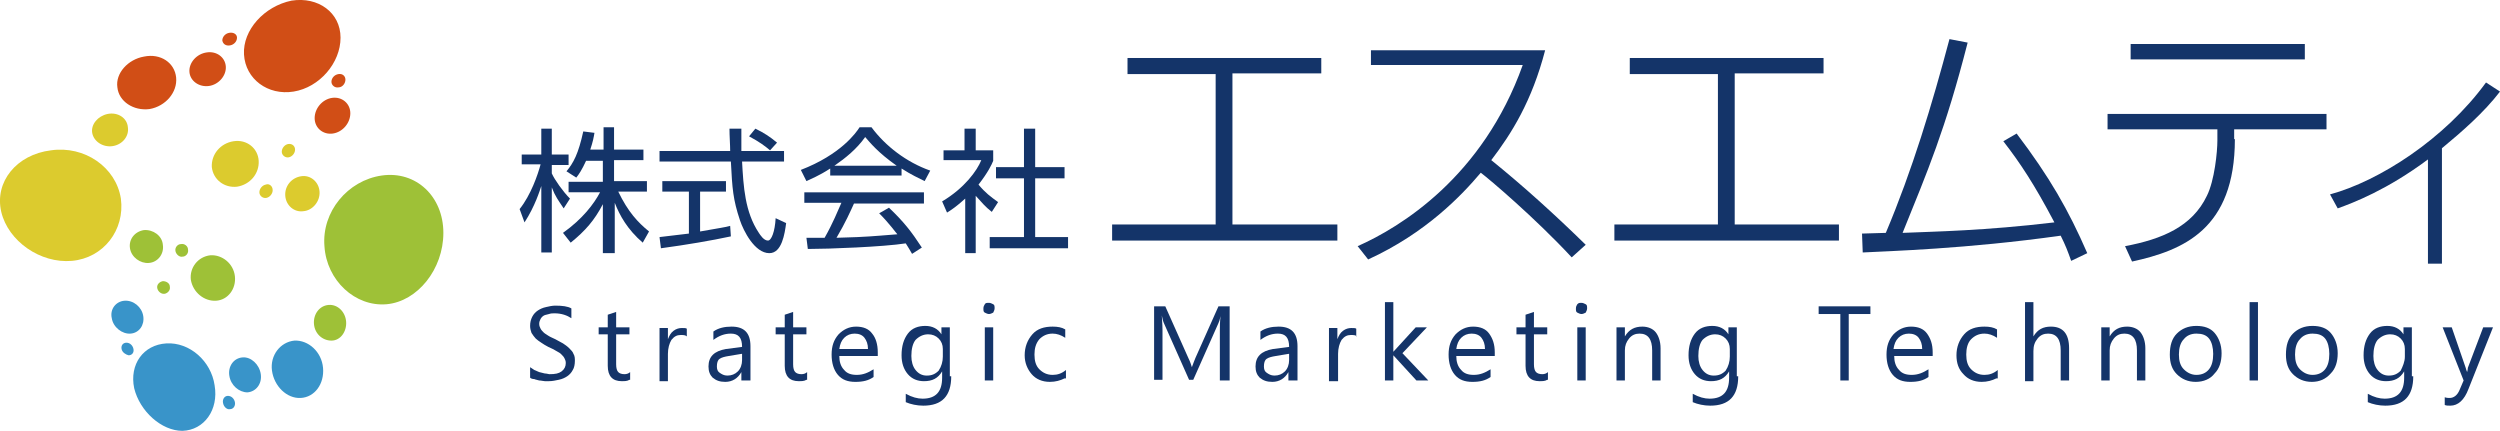 <?xml version="1.0" encoding="UTF-8"?>
<svg id="_レイヤー_1" data-name="レイヤー_1" xmlns="http://www.w3.org/2000/svg" version="1.1" viewBox="0 0 357.38 61.59">
  <!-- Generator: Adobe Illustrator 30.0.0, SVG Export Plug-In . SVG Version: 2.1.1 Build 123)  -->
  <defs>
    <style>
      .st0 {
        fill: #dccb2e;
      }

      .st1 {
        fill: #d14e16;
      }

      .st2 {
        fill: #3994c9;
      }

      .st3 {
        fill: #143469;
      }

      .st4 {
        fill: #9ec137;
      }
    </style>
  </defs>
  <g>
    <path class="st3" d="M80.58,29.79c-.8-1.2-1.2-1.7-1.7-3v9.3h-1.5v-9.5c-.2.6-.9,2.9-2.4,5.2l-.7-1.9c1.6-2,2.6-4.9,3-6.4h-2.7v-1.4h2.8v-3.7h1.5v3.7h2.4v1.5h-2.4v1.2c.4.9,1.6,2.6,2.6,3.6l-.9,1.4ZM87.68,36.19h-1.5v-7c-1.2,2.3-2.5,3.8-4.6,5.5l-1.1-1.4c2.8-2,4.4-4.1,5.3-5.8h-4.5v-1.5h4.9v-3h-2.4c-.6,1.3-1,1.9-1.4,2.4l-1.4-.9c1-1.2,1.7-2.5,2.4-5.7l1.6.2c-.1.6-.2,1.2-.6,2.4h1.9v-3.2h1.5v3.2h4.2v1.5h-4.2v3h4.7v1.5h-4.1c1.4,2.9,2.8,4.4,4.4,5.7l-.9,1.6c-2.2-1.9-3.3-3.9-4-5.7v7.2h-.2Z"/>
    <path class="st3" d="M104.48,33.79c-2.8.6-6.3,1.2-10,1.7l-.2-1.6c.8-.1,1.8-.2,4.2-.5v-6h-3.8v-1.5h9.1v1.5h-3.7v5.7c2.8-.5,3.6-.6,4.3-.8l.1,1.5ZM105.98,18.39v3.2h6.1v1.5h-6c.2,3.6.4,7.2,2.4,10.2.2.3.7,1.1,1.3,1.1.5,0,1-1.3,1.1-3.2l1.5.7c-.2,1.5-.6,4.3-2.4,4.3-2.1,0-3.7-3.2-4.2-4.7-1-3-1.1-4.5-1.3-8.4h-10.2v-1.5h10.1c0-.9-.1-2.1-.1-3.2h1.7ZM110.08,21.49c-.7-.6-1.5-1.2-3-2l.9-1.1c1.4.7,2,1.1,3.1,2l-1,1.1Z"/>
    <path class="st3" d="M128.78,25.09h-10.1v-1c-1.7,1.1-2.8,1.5-3.4,1.8l-.8-1.6c5.7-2.2,7.9-5.3,8.4-6.1h1.7c2,2.7,5,5,8.4,6.2l-.8,1.5c-.8-.4-1.9-.9-3.3-1.8v1h-.1ZM127.08,29.69c2.1,2,3.2,3.4,4.7,5.7l-1.4.9c-.3-.5-.5-.9-.9-1.5-3.2.5-11,.8-14,.8l-.2-1.6h2.6c1.2-2.1,1.9-3.9,2.4-5h-5.3v-1.5h17.1v1.6h-10c-.5,1.1-1.2,2.7-2.5,4.9.5,0,2.6-.1,3-.1,2.3-.1,4.3-.3,5.7-.4-.2-.2-1.1-1.5-2.6-3l1.4-.8ZM128.18,23.69c-2.7-1.9-3.8-3.3-4.5-4.1-1.2,1.7-2.8,3-4.4,4.1h8.9Z"/>
    <path class="st3" d="M139.48,36.19h-1.5v-7.8c-1.2,1.1-2.1,1.7-2.6,2l-.7-1.6c3.2-1.9,5-4.4,5.6-5.9h-5.4v-1.4h3v-3.1h1.6v3.1h2.5v1.5c-.2.5-.7,1.6-2.1,3.4,1,1.2,1.7,1.7,2.8,2.5l-.9,1.4c-1-.8-1.2-1.1-2.3-2.3v8.2h0ZM147.98,18.39v5.5h4.2v1.6h-4.2v8.4h4.7v1.6h-11.2v-1.6h4.9v-8.4h-4v-1.6h4v-5.5h1.6Z"/>
    <path class="st3" d="M176.28,32.09h14.9v2.3h-32.2v-2.3h14.8V10.59h-12.6v-2.3h27.7v2.2h-12.7v21.6h.1Z"/>
    <path class="st3" d="M220.88,7.19c-1.9,7.3-4.8,11.9-7.7,15.7,4.7,3.8,9.1,7.8,13.5,12.1l-2,1.8c-5.3-5.7-11.8-11.2-13-12.1-2.7,3.2-7.8,8.6-16.1,12.4l-1.5-1.9c6.1-2.7,17.9-9.9,23.6-25.9h-21.7v-2.1h24.9Z"/>
    <path class="st3" d="M247.98,32.09h14.9v2.3h-32.1v-2.3h14.8V10.59h-12.6v-2.3h27.7v2.2h-12.7v21.6Z"/>
    <path class="st3" d="M266.18,33.39c.5,0,2.9-.1,3.4-.1,3.8-9,6.6-18.3,9.1-27.7l2.6.5c-3.2,12.5-5.7,18.3-9.3,27.2,4.7-.2,11.6-.3,21.7-1.5-2.9-5.5-4.9-8.5-7.3-11.6l1.9-1.1c4.7,6.2,7.4,10.9,10.1,17.1l-2.3,1.1c-.5-1.4-.8-2.2-1.5-3.6-13.5,1.9-24.6,2.2-28.3,2.4l-.1-2.7Z"/>
    <path class="st3" d="M319.48,19.89c0,12.9-7.4,15.9-14.7,17.5l-1-2.2c5.3-1,9.6-2.8,11.7-7.2,1.1-2.2,1.5-6.3,1.5-7.9v-1.6h-15.7v-2.2h31.3v2.2h-13.2v1.4h.1ZM329.48,6.29v2.2h-24.9v-2.2h24.9Z"/>
    <path class="st3" d="M349.18,37.69h-2.1v-14.9c-5.9,4.4-10.7,6.2-12.9,7l-1.1-2c7-1.9,16.4-7.9,22.3-16l2,1.3c-2.3,3-5.4,5.7-8.3,8.1v16.5h.1Z"/>
  </g>
  <g>
    <path class="st3" d="M75.78,53.99v-1.5c.2.1.4.3.6.4s.5.2.7.3c.3.1.5.1.8.2.3,0,.5.1.7.1.8,0,1.3-.1,1.7-.4.4-.3.6-.7.6-1.2,0-.3-.1-.5-.2-.7s-.3-.4-.5-.6c-.2-.2-.5-.3-.8-.5s-.6-.3-1-.5-.7-.4-1-.6c-.3-.2-.6-.4-.8-.6-.2-.2-.4-.5-.6-.8-.1-.3-.2-.6-.2-1,0-.5.1-.9.3-1.3s.5-.7.8-.9.7-.4,1.2-.5c.4-.1.9-.2,1.3-.2,1,0,1.8.1,2.3.4v1.4c-.6-.4-1.4-.7-2.4-.7-.3,0-.5,0-.8.1s-.5.1-.7.2-.4.3-.5.5-.2.4-.2.7.1.5.2.7.3.4.4.5c.2.2.4.3.7.5.3.2.6.3,1,.5s.7.4,1.1.6c.3.2.6.4.9.7s.5.5.6.8c.2.3.2.7.2,1,0,.5-.1,1-.3,1.3-.2.4-.5.7-.8.9s-.7.4-1.2.5-.9.2-1.4.2h-.6c-.2,0-.5-.1-.8-.1-.3-.1-.5-.1-.7-.2-.3,0-.5-.1-.6-.2Z"/>
    <path class="st3" d="M89.98,54.29c-.3.2-.7.2-1.1.2-1.3,0-2-.7-2-2.2v-4.5h-1.3v-1h1.3v-1.8l1.2-.4v2.2h1.9v1h-1.9v4.3c0,.5.1.9.3,1.1.2.2.5.3.9.3.3,0,.6-.1.8-.3v1.1h-.1Z"/>
    <path class="st3" d="M98.18,48.09c-.2-.2-.5-.2-.9-.2-.5,0-.9.2-1.3.7-.3.5-.5,1.2-.5,2v3.9h-1.2v-7.6h1.2v1.6h0c.2-.5.4-.9.8-1.2s.8-.4,1.2-.4c.3,0,.6,0,.7.1,0,0,0,1.1,0,1.1Z"/>
    <path class="st3" d="M107.18,54.39h-1.2v-1.2h0c-.5.9-1.3,1.4-2.3,1.4-.8,0-1.3-.2-1.8-.6-.4-.4-.6-.9-.6-1.6,0-1.4.8-2.2,2.5-2.5l2.3-.3c0-1.3-.5-1.9-1.6-1.9-.9,0-1.7.3-2.5.9v-1.2c.7-.5,1.6-.7,2.6-.7,1.8,0,2.7.9,2.7,2.8v4.9h-.1ZM105.98,50.59l-1.8.3c-.6.1-1,.2-1.3.4s-.4.6-.4,1.1c0,.4.1.7.4.9s.6.4,1.1.4c.6,0,1.1-.2,1.5-.6.4-.4.6-1,.6-1.6v-.9h-.1Z"/>
    <path class="st3" d="M115.28,54.29c-.3.2-.7.2-1.1.2-1.3,0-2-.7-2-2.2v-4.5h-1.3v-1h1.3v-1.8l1.2-.4v2.2h1.9v1h-1.9v4.3c0,.5.1.9.3,1.1.2.2.5.3.9.3.3,0,.6-.1.8-.3v1.1h-.1Z"/>
    <path class="st3" d="M125.38,50.89h-5.4c0,.8.2,1.5.7,2,.4.5,1,.7,1.8.7.9,0,1.6-.3,2.4-.8v1.1c-.7.5-1.5.7-2.6.7s-1.9-.3-2.5-1-.9-1.7-.9-2.9.3-2.1,1-2.9c.7-.7,1.5-1.1,2.5-1.1s1.8.3,2.3,1c.5.6.8,1.5.8,2.7v.5h-.1ZM124.08,49.89c0-.7-.2-1.2-.5-1.6-.3-.4-.8-.6-1.4-.6s-1.1.2-1.5.6c-.4.4-.6.9-.7,1.6h4.1Z"/>
    <path class="st3" d="M135.98,53.79c0,2.8-1.3,4.2-4,4.2-.9,0-1.8-.2-2.5-.5v-1.2c.9.5,1.7.7,2.4.7,1.9,0,2.8-1,2.8-3v-.9h0c-.6,1-1.4,1.4-2.6,1.4-.9,0-1.7-.3-2.3-1s-.9-1.6-.9-2.7c0-1.3.3-2.3.9-3.1.6-.8,1.5-1.1,2.5-1.1s1.8.4,2.3,1.2h0v-1h1.2v7h.2ZM134.78,50.99v-1.1c0-.6-.2-1.1-.6-1.5-.4-.4-.9-.6-1.5-.6-.7,0-1.3.3-1.8.8-.4.5-.6,1.3-.6,2.3,0,.8.2,1.5.6,2,.4.5.9.8,1.6.8s1.2-.2,1.7-.7c.4-.6.6-1.3.6-2Z"/>
    <path class="st3" d="M141.38,44.89c-.2,0-.4-.1-.6-.2-.2-.1-.2-.3-.2-.6s.1-.4.2-.6.3-.2.6-.2c.2,0,.4.1.6.2s.2.3.2.6c0,.2-.1.4-.2.6-.2.1-.4.2-.6.2ZM141.98,54.39h-1.2v-7.6h1.2v7.6Z"/>
    <path class="st3" d="M152.18,54.09c-.6.3-1.3.5-2.1.5-1.1,0-2-.4-2.6-1.1s-1-1.6-1-2.7c0-1.2.4-2.2,1.1-3,.7-.8,1.7-1.1,2.9-1.1.7,0,1.3.1,1.8.4v1.2c-.6-.4-1.2-.6-1.8-.6-.8,0-1.4.3-1.9.8-.5.6-.7,1.3-.7,2.2s.2,1.6.7,2.1,1.1.8,1.9.8c.7,0,1.3-.2,1.9-.7v1.2h-.2Z"/>
    <path class="st3" d="M175.58,54.39h-1.2v-7.1c0-.6,0-1.2.1-2.1h0c-.1.5-.2.8-.3,1l-3.6,8.1h-.6l-3.6-8.1c-.1-.2-.2-.6-.3-1.1h0c0,.4.1,1.1.1,2.1v7.1h-1.2v-10.5h1.6l3.3,7.4c.3.6.4,1,.5,1.3h0c.2-.6.4-1,.5-1.3l3.3-7.4h1.6v10.6h-.2Z"/>
    <path class="st3" d="M185.38,54.39h-1.2v-1.2h0c-.5.9-1.3,1.4-2.3,1.4-.8,0-1.3-.2-1.8-.6-.4-.4-.6-.9-.6-1.6,0-1.4.8-2.2,2.5-2.5l2.3-.3c0-1.3-.5-1.9-1.6-1.9-.9,0-1.7.3-2.5.9v-1.2c.7-.5,1.6-.7,2.6-.7,1.8,0,2.7.9,2.7,2.8v4.9h-.1ZM184.18,50.59l-1.8.3c-.6.1-1,.2-1.3.4s-.4.6-.4,1.1c0,.4.1.7.4.9.3.2.6.4,1.1.4.6,0,1.1-.2,1.5-.6.4-.4.6-1,.6-1.6v-.9h-.1Z"/>
    <path class="st3" d="M193.98,48.09c-.2-.2-.5-.2-.9-.2-.5,0-.9.2-1.3.7-.3.5-.5,1.2-.5,2v3.9h-1.3v-7.6h1.2v1.6h0c.2-.5.4-.9.8-1.2.4-.3.8-.4,1.2-.4.3,0,.6,0,.7.1v1.1h.1Z"/>
    <path class="st3" d="M204.18,54.39h-1.7l-3.3-3.6h0v3.6h-1.2v-11.2h1.2v7.1h0l3.2-3.5h1.6l-3.5,3.7,3.7,3.9Z"/>
    <path class="st3" d="M213.48,50.89h-5.3c0,.8.2,1.5.7,2,.4.5,1,.7,1.8.7.9,0,1.6-.3,2.4-.8v1.1c-.7.5-1.5.7-2.6.7s-1.9-.3-2.5-1-.9-1.7-.9-2.9.3-2.1,1-2.9c.7-.7,1.5-1.1,2.5-1.1s1.8.3,2.3,1,.8,1.5.8,2.7v.5h-.2ZM212.28,49.89c0-.7-.2-1.2-.5-1.6-.3-.4-.8-.6-1.4-.6s-1.1.2-1.5.6c-.4.4-.6.9-.7,1.6h4.1Z"/>
    <path class="st3" d="M221.18,54.29c-.3.2-.7.2-1.1.2-1.3,0-2-.7-2-2.2v-4.5h-1.3v-1h1.3v-1.8l1.2-.4v2.2h1.9v1h-1.9v4.3c0,.5.1.9.3,1.1.2.2.5.3.9.3.3,0,.6-.1.8-.3v1.1h-.1Z"/>
    <path class="st3" d="M226.08,44.89c-.2,0-.4-.1-.6-.2-.2-.1-.2-.3-.2-.6s.1-.4.2-.6c.2-.2.3-.2.6-.2.2,0,.4.1.6.2s.2.3.2.6c0,.2-.1.4-.2.6-.2.1-.4.2-.6.2ZM226.68,54.39h-1.2v-7.6h1.2v7.6Z"/>
    <path class="st3" d="M237.38,54.39h-1.2v-4.3c0-1.6-.6-2.4-1.8-2.4-.6,0-1.1.2-1.5.7s-.6,1-.6,1.7v4.3h-1.2v-7.6h1.2v1.3h0c.6-1,1.4-1.4,2.5-1.4.8,0,1.5.3,1.9.8s.7,1.3.7,2.3v4.6h0Z"/>
    <path class="st3" d="M248.48,53.79c0,2.8-1.3,4.2-4,4.2-.9,0-1.8-.2-2.5-.5v-1.2c.9.5,1.7.7,2.4.7,1.9,0,2.8-1,2.8-3v-.9h0c-.6,1-1.4,1.4-2.6,1.4-.9,0-1.7-.3-2.3-1s-.9-1.6-.9-2.7c0-1.3.3-2.3.9-3.1.6-.8,1.5-1.1,2.5-1.1s1.8.4,2.3,1.2h0v-1h1.2v7h.2ZM247.28,50.99v-1.1c0-.6-.2-1.1-.6-1.5-.4-.4-.9-.6-1.5-.6-.7,0-1.3.3-1.8.8-.4.5-.6,1.3-.6,2.3,0,.8.2,1.5.6,2,.4.5.9.8,1.6.8s1.2-.2,1.7-.7c.4-.6.6-1.3.6-2Z"/>
    <path class="st3" d="M267.38,44.89h-3.1v9.5h-1.2v-9.5h-3.1v-1.1h7.4v1.1Z"/>
    <path class="st3" d="M276.08,50.89h-5.3c0,.8.2,1.5.7,2,.4.5,1,.7,1.8.7.9,0,1.6-.3,2.4-.8v1.1c-.7.5-1.5.7-2.6.7s-1.9-.3-2.5-1-.9-1.7-.9-2.9.3-2.1,1-2.9c.7-.7,1.5-1.1,2.5-1.1s1.8.3,2.3,1,.8,1.5.8,2.7v.5h-.2ZM274.78,49.89c0-.7-.2-1.2-.5-1.6-.3-.4-.8-.6-1.4-.6s-1.1.2-1.5.6c-.4.4-.6.9-.7,1.6h4.1Z"/>
    <path class="st3" d="M285.38,54.09c-.6.3-1.3.5-2.1.5-1.1,0-2-.4-2.6-1.1-.7-.7-1-1.6-1-2.7,0-1.2.4-2.2,1.1-3s1.7-1.1,2.9-1.1c.7,0,1.3.1,1.8.4v1.2c-.6-.4-1.2-.6-1.8-.6-.8,0-1.4.3-1.9.8s-.7,1.3-.7,2.2.2,1.6.7,2.1,1.1.8,1.9.8c.7,0,1.3-.2,1.9-.7v1.2h-.2Z"/>
    <path class="st3" d="M295.78,54.39h-1.2v-4.3c0-1.6-.6-2.4-1.8-2.4-.6,0-1.1.2-1.5.7s-.6,1-.6,1.8v4.3h-1.2v-11.3h1.2v4.9h0c.6-1,1.4-1.4,2.5-1.4,1.7,0,2.6,1,2.6,3.1v4.6Z"/>
    <path class="st3" d="M306.68,54.39h-1.2v-4.3c0-1.6-.6-2.4-1.8-2.4-.6,0-1.1.2-1.5.7s-.6,1-.6,1.7v4.3h-1.2v-7.6h1.2v1.3h0c.6-1,1.4-1.4,2.5-1.4.8,0,1.5.3,1.9.8s.7,1.3.7,2.3v4.6Z"/>
    <path class="st3" d="M313.88,54.59c-1.1,0-2-.4-2.7-1.1s-1-1.6-1-2.8c0-1.3.3-2.3,1-3s1.6-1.1,2.8-1.1c1.1,0,2,.3,2.6,1s1,1.7,1,2.9-.3,2.2-1,2.9c-.6.8-1.6,1.2-2.7,1.2ZM313.98,47.69c-.8,0-1.4.3-1.8.8-.5.5-.7,1.3-.7,2.2s.2,1.6.7,2.1,1.1.8,1.8.8c.8,0,1.4-.3,1.8-.8s.6-1.2.6-2.2c0-.9-.2-1.7-.6-2.2-.4-.5-1-.7-1.8-.7Z"/>
    <path class="st3" d="M322.78,54.39h-1.2v-11.2h1.2v11.2Z"/>
    <path class="st3" d="M330.48,54.59c-1.1,0-2-.4-2.7-1.1s-1-1.6-1-2.8c0-1.3.3-2.3,1-3s1.6-1.1,2.8-1.1c1.1,0,2,.3,2.6,1s1,1.7,1,2.9-.3,2.2-1,2.9c-.7.8-1.6,1.2-2.7,1.2ZM330.58,47.69c-.8,0-1.4.3-1.8.8-.5.5-.7,1.3-.7,2.2s.2,1.6.7,2.1,1.1.8,1.8.8c.8,0,1.4-.3,1.8-.8s.6-1.2.6-2.2c0-.9-.2-1.7-.6-2.2-.4-.5-1-.7-1.8-.7Z"/>
    <path class="st3" d="M344.98,53.79c0,2.8-1.3,4.2-4,4.2-.9,0-1.8-.2-2.5-.5v-1.2c.9.5,1.7.7,2.4.7,1.9,0,2.8-1,2.8-3v-.9h0c-.6,1-1.4,1.4-2.6,1.4-.9,0-1.7-.3-2.3-1-.6-.7-.9-1.6-.9-2.7,0-1.3.3-2.3.9-3.1s1.5-1.1,2.5-1.1,1.8.4,2.3,1.2h0v-1h1.2v7h.2ZM343.78,50.99v-1.1c0-.6-.2-1.1-.6-1.5s-.9-.6-1.5-.6c-.7,0-1.3.3-1.8.8-.4.5-.6,1.3-.6,2.3,0,.8.2,1.5.6,2s.9.8,1.6.8,1.2-.2,1.7-.7c.3-.6.6-1.3.6-2Z"/>
    <path class="st3" d="M356.38,46.79l-3.5,8.8c-.6,1.6-1.5,2.4-2.6,2.4-.3,0-.6,0-.8-.1v-1.1c.3.1.5.1.7.1.6,0,1.1-.4,1.4-1.1l.6-1.4-3-7.6h1.3l2,5.8c0,.1.1.3.2.6h0c0-.1.1-.3.1-.6l2.2-5.8h1.4Z"/>
  </g>
  <g>
    <path class="st1" d="M48.68,5.39c0,3.6-3,7.1-6.7,7.7s-6.9-1.8-7.1-5.3c-.2-3.5,2.9-6.9,6.8-7.7,3.8-.6,7,1.7,7,5.3Z"/>
    <path class="st0" d="M36.98,22.99c-.1-1.8-1.7-3.1-3.6-2.8-1.9.3-3.2,1.9-3.1,3.7.2,1.8,1.8,3,3.6,2.8,1.9-.3,3.2-1.9,3.1-3.7Z"/>
    <path class="st4" d="M63.38,33.29c0-5.2-3.9-8.9-8.8-8.2-4.9.7-8.6,5.2-8.2,10.1.3,4.9,4.4,8.7,8.9,8.3,4.4-.4,8.1-5,8.1-10.2Z"/>
    <path class="st1" d="M50.08,16.19c0,1.4-1.1,2.7-2.5,2.9-1.4.2-2.6-.8-2.6-2.2s1.1-2.7,2.5-2.9,2.6.8,2.6,2.2Z"/>
    <path class="st1" d="M49.38,11.39c0,.5-.4,1.1-1,1.1-.5.1-1-.3-1-.8s.4-1,1-1.1,1,.3,1,.8Z"/>
    <path class="st1" d="M33.88,5.39c0,.5-.4,1-1,1.1s-1-.2-1.1-.7c0-.5.4-1,1-1.1.6-.1,1.1.2,1.1.7Z"/>
    <path class="st1" d="M32.28,9.49c.1,1.3-1,2.6-2.4,2.8s-2.7-.7-2.8-2c-.1-1.3,1-2.6,2.5-2.8,1.4-.2,2.6.7,2.7,2Z"/>
    <path class="st0" d="M18.28,18.19c.2,1.3-.8,2.5-2.2,2.7-1.4.2-2.7-.7-2.9-1.9-.2-1.2.8-2.4,2.2-2.7,1.5-.3,2.8.6,2.9,1.9Z"/>
    <path class="st1" d="M25.18,11.09c.2,2.1-1.5,4.1-3.8,4.5-2.3.3-4.4-1.1-4.6-3.1-.3-2,1.5-4,3.8-4.4,2.4-.5,4.4.9,4.6,3Z"/>
    <path class="st0" d="M42.18,21.39c0,.5-.4,1-.9,1.1s-1-.3-1-.8.4-1,.9-1.1c.6-.1,1,.3,1,.8Z"/>
    <path class="st0" d="M38.98,27.19c0,.5-.4,1-.9,1.1s-1-.3-1-.8.4-1,.9-1.1c.5-.2,1,.2,1,.8Z"/>
    <path class="st0" d="M45.68,27.39c.1,1.4-1,2.7-2.3,2.8-1.3.2-2.5-.8-2.6-2.2-.1-1.4.9-2.6,2.3-2.8,1.3-.2,2.5.8,2.6,2.2Z"/>
    <path class="st2" d="M19.18,55.49c-.7-3.4,1.3-6.2,4.6-6.4,3.3-.2,6.4,2.5,6.9,6,.6,3.5-1.5,6.4-4.6,6.5-3,0-6.1-2.8-6.9-6.1Z"/>
    <path class="st4" d="M27.28,39.99c.3,1.8,1.9,3.1,3.6,3,1.7-.1,2.9-1.7,2.7-3.5s-1.8-3.1-3.5-3c-1.8.2-3,1.8-2.8,3.5Z"/>
    <path class="st0" d="M.18,30.29c1,4.2,5.6,7.4,10.1,7,4.5-.4,7.6-4.4,7-8.9-.7-4.5-5.2-7.6-10-6.9C2.38,22.09-.82,25.99.18,30.29Z"/>
    <path class="st2" d="M15.98,45.49c-.3-1.3.6-2.4,1.8-2.5,1.3-.1,2.5.9,2.7,2.2s-.6,2.4-1.8,2.5c-1.2.1-2.5-.9-2.7-2.2Z"/>
    <path class="st2" d="M17.38,49.89c-.1-.5.2-.9.7-.9s.9.4,1,.9-.2.9-.7.9c-.4-.1-.9-.4-1-.9Z"/>
    <path class="st2" d="M31.88,57.59c-.1-.5.2-1,.7-1s.9.4,1,.9-.2,1-.7,1c-.4.1-.9-.3-1-.9Z"/>
    <path class="st2" d="M32.78,53.69c-.2-1.3.6-2.5,1.9-2.6,1.2-.1,2.4,1,2.6,2.4.2,1.4-.7,2.5-1.9,2.6-1.2,0-2.4-1-2.6-2.4Z"/>
    <path class="st4" d="M44.88,46.29c-.1-1.4.8-2.6,2.1-2.7,1.3-.1,2.4,1,2.5,2.4s-.8,2.7-2.1,2.7c-1.3,0-2.4-1-2.5-2.4Z"/>
    <path class="st2" d="M38.88,52.99c-.3-2.2,1.2-4.1,3.2-4.3,2-.1,3.9,1.6,4.1,3.9.2,2.3-1.2,4.2-3.2,4.3s-3.8-1.7-4.1-3.9Z"/>
    <path class="st4" d="M22.48,41.19c-.1-.5.3-.9.8-1,.5,0,1,.3,1,.8.1.5-.3.9-.7,1-.5.1-1-.3-1.1-.8Z"/>
    <path class="st4" d="M25.08,35.89c-.1-.5.3-1,.8-1,.5-.1,1,.3,1,.8.1.5-.3,1-.8,1-.4.1-.9-.3-1-.8Z"/>
    <path class="st4" d="M18.58,35.49c-.2-1.3.7-2.4,2-2.6,1.3-.1,2.6.8,2.7,2.1.2,1.3-.7,2.5-2,2.6-1.2.1-2.5-.8-2.7-2.1Z"/>
  </g>
</svg>